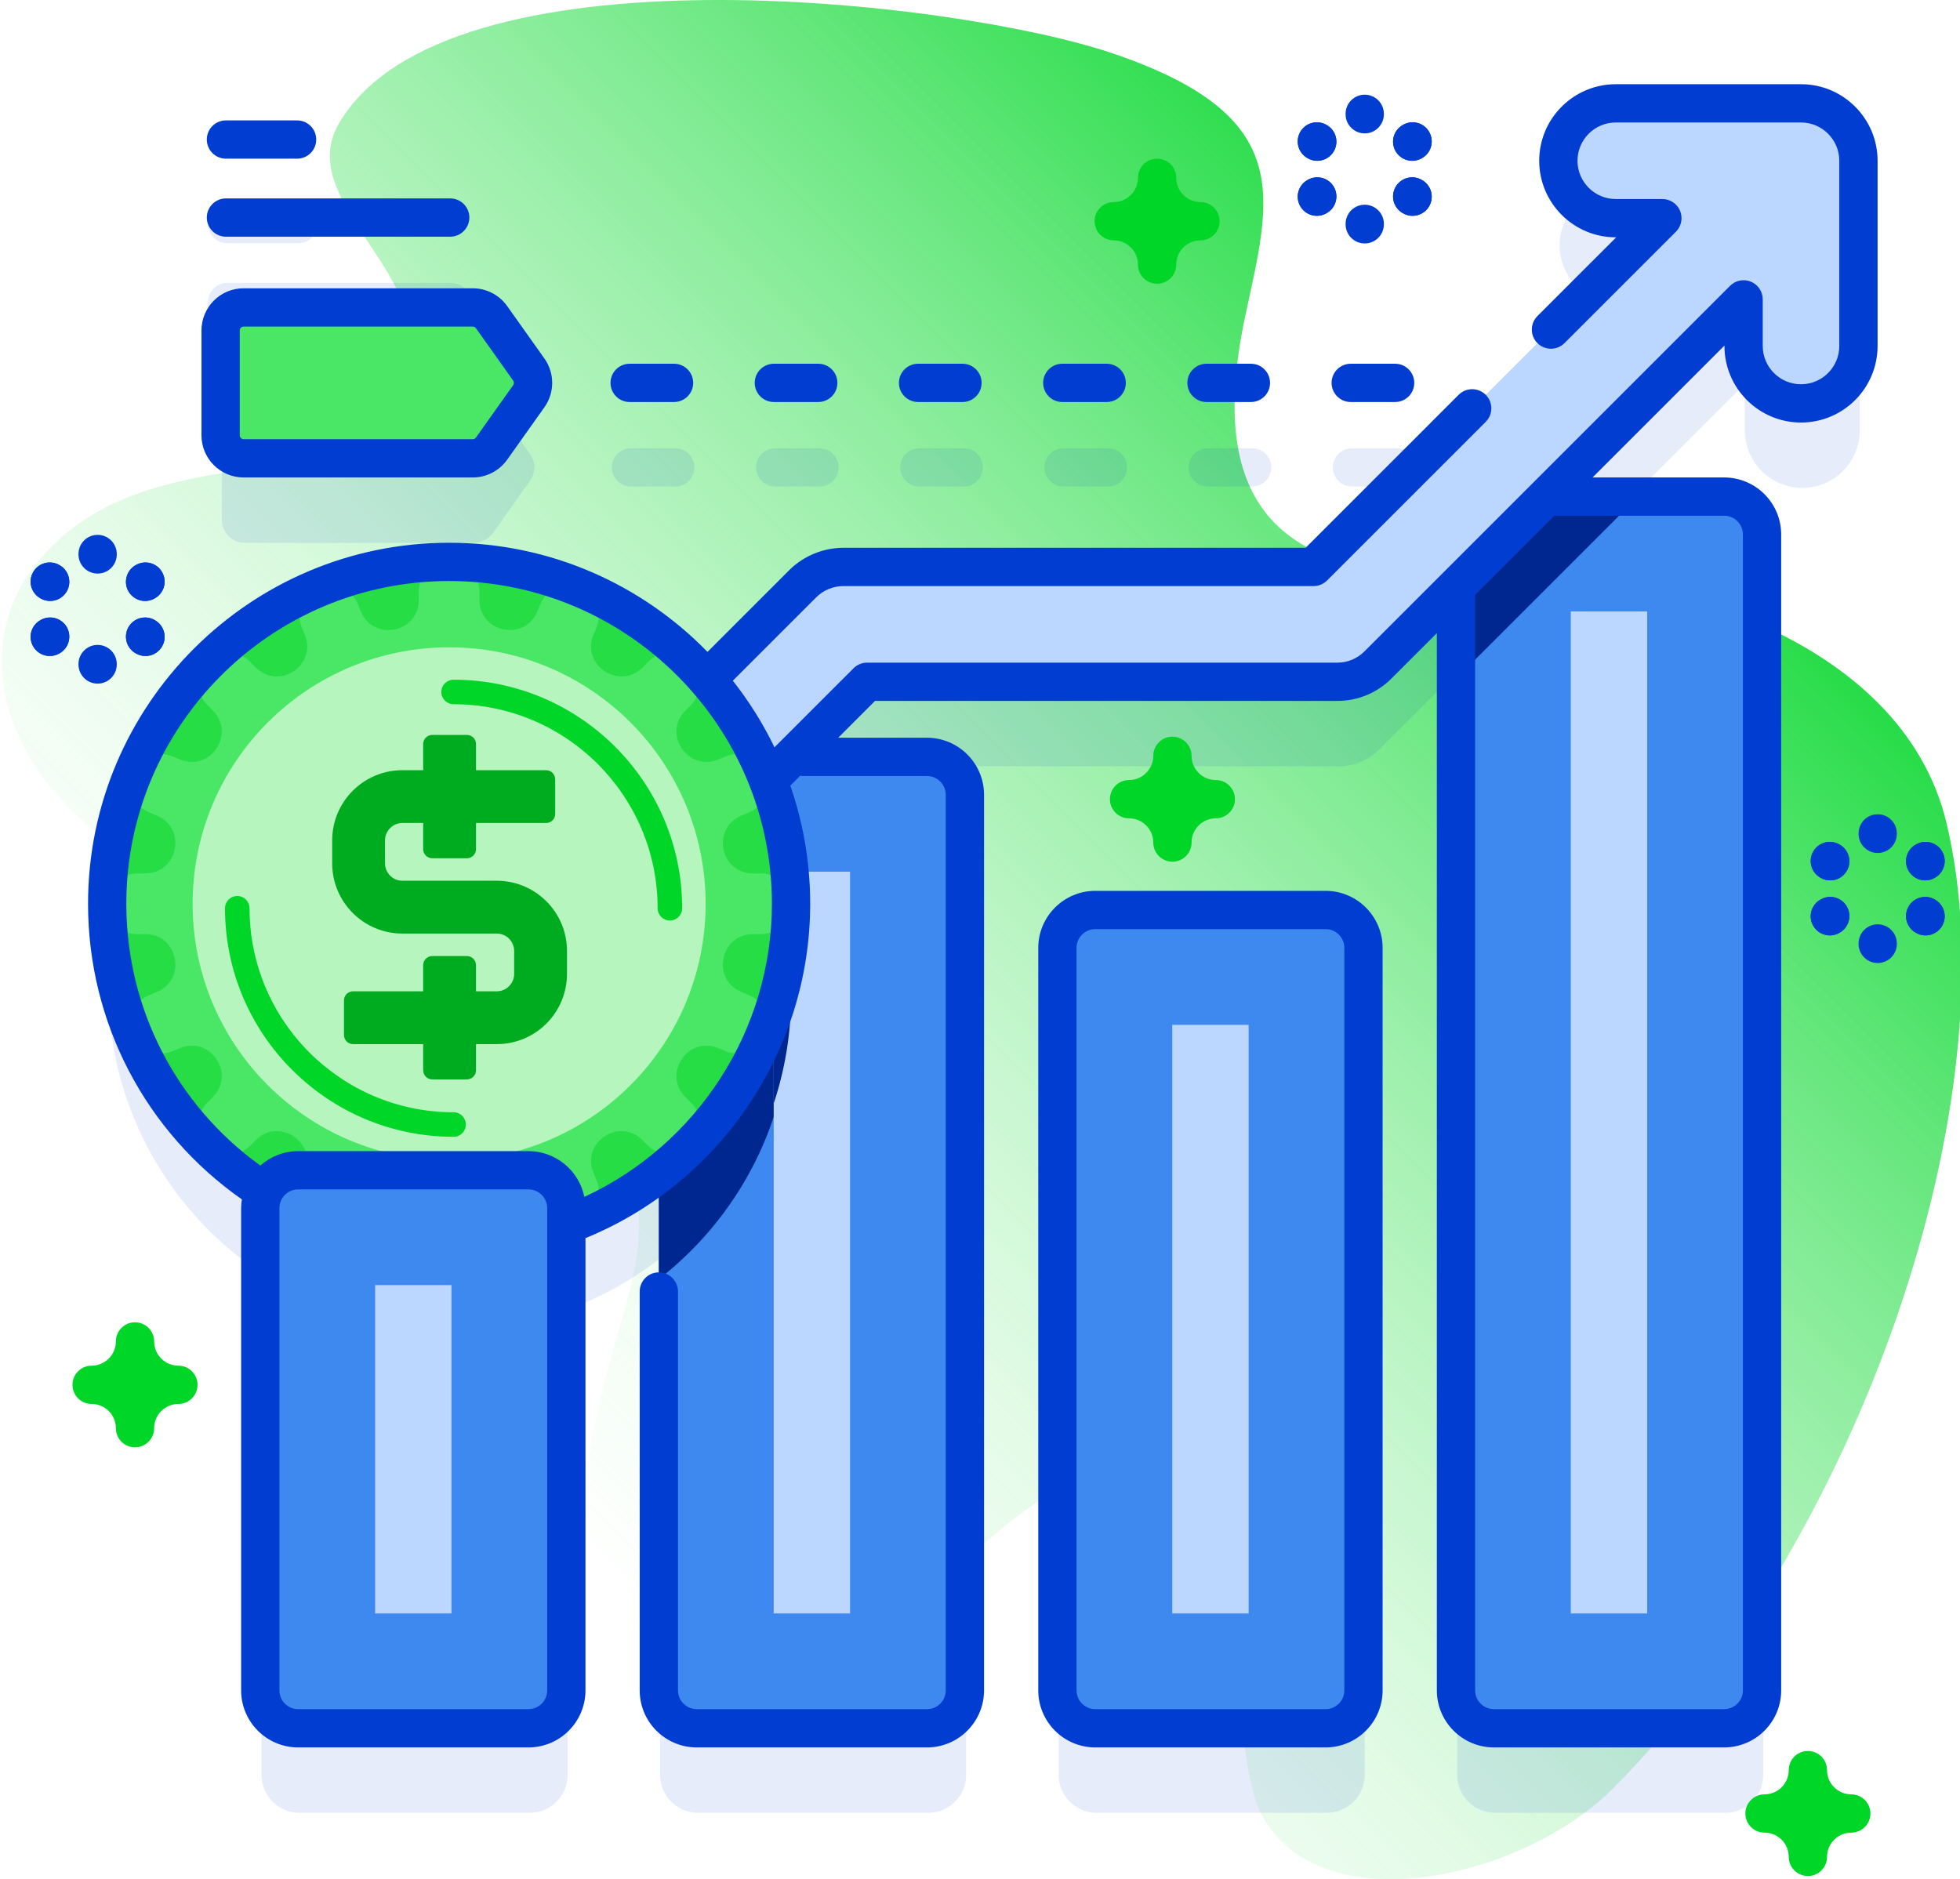 <svg width="512" height="491" viewBox="0 0 512 491" fill="none" xmlns="http://www.w3.org/2000/svg">
<path d="M508.462 214.968C496.602 165.555 430.502 148.146 390.779 150.204C337.77 152.95 313.753 136.233 325.369 82.188C332.006 51.306 338.688 30.296 290.854 14.008C249.543 -0.057 116.293 -15.324 88.543 32.242C75.001 55.455 124.846 76.628 101.323 107.992C84.729 130.118 35.555 113.758 8.983 147.909C-9.874 172.144 2.008 211.849 51.241 232.913C93.188 250.859 154.893 261.207 166.192 312.95C171.856 338.886 142.951 375.229 157.448 413.404C168.651 442.906 202.387 455.927 246.936 412.6C334.838 327.109 316.248 449.172 329.586 474.154C344.866 502.775 397.734 491.062 421.493 467.115C486.454 401.639 525.595 286.353 508.462 214.968Z" fill="url(#paint0_linear_307_8082)"/>
<g opacity="0.1">
<path d="M57.959 108.399V135.82C57.959 139.134 60.645 141.82 63.959 141.82H123.838C125.781 141.82 127.604 140.879 128.73 139.294L138.468 125.583C139.946 123.502 139.946 120.715 138.468 118.634L128.73 104.923C127.605 103.339 125.782 102.397 123.838 102.397H63.959C60.645 102.399 57.959 105.085 57.959 108.399Z" fill="#003DD0"/>
<path d="M202.481 127.109H214.078C216.839 127.109 219.078 124.87 219.078 122.109C219.078 119.348 216.839 117.109 214.078 117.109H202.481C199.72 117.109 197.481 119.348 197.481 122.109C197.481 124.87 199.72 127.109 202.481 127.109Z" fill="#003DD0"/>
<path d="M240.154 127.109H251.751C254.512 127.109 256.751 124.87 256.751 122.109C256.751 119.348 254.512 117.109 251.751 117.109H240.154C237.393 117.109 235.154 119.348 235.154 122.109C235.154 124.87 237.392 127.109 240.154 127.109Z" fill="#003DD0"/>
<path d="M277.826 127.109H289.423C292.184 127.109 294.423 124.87 294.423 122.109C294.423 119.348 292.184 117.109 289.423 117.109H277.826C275.065 117.109 272.826 119.348 272.826 122.109C272.826 124.87 275.065 127.109 277.826 127.109Z" fill="#003DD0"/>
<path d="M315.498 127.109H327.095C329.856 127.109 332.095 124.87 332.095 122.109C332.095 119.348 329.856 117.109 327.095 117.109H315.498C312.737 117.109 310.498 119.348 310.498 122.109C310.498 124.87 312.737 127.109 315.498 127.109Z" fill="#003DD0"/>
<path d="M353.171 127.109H364.768C367.529 127.109 369.768 124.87 369.768 122.109C369.768 119.348 367.529 117.109 364.768 117.109H353.171C350.41 117.109 348.171 119.348 348.171 122.109C348.171 124.87 350.409 127.109 353.171 127.109Z" fill="#003DD0"/>
<path d="M164.809 127.109H176.406C179.167 127.109 181.406 124.87 181.406 122.109C181.406 119.348 179.167 117.109 176.406 117.109H164.809C162.048 117.109 159.809 119.348 159.809 122.109C159.809 124.87 162.048 127.109 164.809 127.109Z" fill="#003DD0"/>
<path d="M59.352 63.534H77.935C80.696 63.534 82.935 61.295 82.935 58.534C82.935 55.773 80.696 53.534 77.935 53.534H59.352C56.591 53.534 54.352 55.773 54.352 58.534C54.352 61.295 56.591 63.534 59.352 63.534Z" fill="#003DD0"/>
<path d="M59.352 83.916H117.935C120.696 83.916 122.935 81.677 122.935 78.916C122.935 76.155 120.696 73.916 117.935 73.916H59.352C56.591 73.916 54.352 76.155 54.352 78.916C54.352 81.677 56.591 83.916 59.352 83.916Z" fill="#003DD0"/>
<path d="M470.802 49.073H422.412C414.128 49.073 407.412 55.789 407.412 64.073C407.412 72.357 414.128 79.073 422.412 79.073H434.589L343.464 170.198H220.625C216.647 170.198 212.832 171.779 210.019 174.592L185.039 199.572C168.663 180.765 144.546 168.876 117.65 168.876C68.318 168.876 28.327 208.867 28.327 258.199C28.327 289.734 44.67 317.451 69.347 333.346C68.694 334.667 68.317 336.149 68.317 337.723V463.708C68.317 469.177 72.75 473.61 78.219 473.61H138.368C143.837 473.61 148.27 469.177 148.27 463.708V342.134C157.051 338.93 165.187 334.384 172.433 328.749V463.708C172.433 469.177 176.866 473.61 182.335 473.61H242.484C247.953 473.61 252.386 469.177 252.386 463.708V229.722C252.386 224.253 247.953 219.82 242.484 219.82H207.217L226.839 200.199H349.677C353.655 200.199 357.47 198.619 360.283 195.805L380.664 175.424V463.708C380.664 469.177 385.097 473.61 390.566 473.61H450.715C456.184 473.61 460.617 469.177 460.617 463.708V161.722C460.617 156.253 456.184 151.82 450.715 151.82H404.268L455.802 100.286V112.463C455.802 120.747 462.518 127.463 470.802 127.463C479.086 127.463 485.802 120.747 485.802 112.463V64.073C485.802 55.789 479.086 49.073 470.802 49.073Z" fill="#003DD0"/>
<path d="M346.599 259.82H286.45C280.981 259.82 276.548 264.253 276.548 269.722V463.708C276.548 469.177 280.981 473.61 286.45 473.61H346.599C352.068 473.61 356.501 469.177 356.501 463.708V269.722C356.502 264.254 352.068 259.82 346.599 259.82Z" fill="#003DD0"/>
</g>
<path d="M242.155 451.532H182.006C176.537 451.532 172.104 447.099 172.104 441.63V207.644C172.104 202.175 176.537 197.742 182.006 197.742H242.155C247.624 197.742 252.057 202.175 252.057 207.644V441.63C252.057 447.099 247.624 451.532 242.155 451.532Z" fill="#3E89F0"/>
<path d="M206.648 263.637C206.648 292.327 193.128 317.847 172.108 334.187V211.167C172.108 205.947 176.148 201.667 181.278 201.297C196.978 217.387 206.648 239.387 206.648 263.637Z" fill="#002790"/>
<path d="M202.108 227.737H222.058V421.527H202.108V227.737Z" fill="#BCD7FF"/>
<path d="M206.648 260.117C206.648 269.967 205.058 279.447 202.108 288.307V231.947C205.058 240.807 206.648 250.277 206.648 260.117Z" fill="#002790"/>
<path d="M346.27 451.532H286.121C280.652 451.532 276.219 447.099 276.219 441.63V247.644C276.219 242.175 280.652 237.742 286.121 237.742H346.27C351.739 237.742 356.172 242.175 356.172 247.644V441.63C356.173 447.099 351.739 451.532 346.27 451.532Z" fill="#3E89F0"/>
<path d="M326.172 267.742V421.532H306.219V267.742H326.172Z" fill="#BCD7FF"/>
<path d="M460.29 139.64V441.63C460.29 447.1 455.85 451.53 450.39 451.53H390.24C384.77 451.53 380.34 447.1 380.34 441.63V139.64C380.34 134.18 384.77 129.74 390.24 129.74H450.39C455.85 129.74 460.29 134.18 460.29 139.64Z" fill="#3E89F0"/>
<path d="M427.94 129.74L380.34 177.34V139.64C380.34 134.18 384.77 129.74 390.24 129.74H427.94Z" fill="#002790"/>
<path d="M430.288 159.742V421.532H410.335V159.742H430.288Z" fill="#BCD7FF"/>
<path d="M470.473 26.995H422.083C413.799 26.995 407.083 33.711 407.083 41.995C407.083 50.279 413.799 56.995 422.083 56.995H434.26L343.135 148.12H220.296C216.318 148.12 212.503 149.701 209.69 152.514L136.251 225.952L110.569 200.27C107.756 197.457 103.941 195.876 99.963 195.876C95.984 195.876 92.17 197.457 89.357 200.27L40.816 248.811C34.959 254.669 34.959 264.166 40.816 270.024C43.745 272.953 47.584 274.418 51.422 274.418C55.26 274.418 59.1 272.954 62.028 270.024L99.962 232.09L125.644 257.772C131.501 263.63 140.999 263.63 146.857 257.772L226.509 178.12H349.347C353.325 178.12 357.14 176.54 359.953 173.726L455.472 78.207V90.384C455.472 98.668 462.188 105.384 470.472 105.384C478.756 105.384 485.472 98.668 485.472 90.384V41.994C485.473 33.711 478.757 26.995 470.473 26.995Z" fill="#BCD7FF"/>
<path d="M117.321 325.444C166.653 325.444 206.644 285.453 206.644 236.121C206.644 186.789 166.653 146.798 117.321 146.798C67.989 146.798 27.998 186.789 27.998 236.121C27.998 285.453 67.989 325.444 117.321 325.444Z" fill="#26DD45"/>
<path d="M206.644 236.121C206.644 236.064 206.644 236.007 206.644 235.951C206.636 231.648 203.091 228.187 198.788 228.187H196.7C188.105 228.187 185.753 216.364 193.694 213.075L195.623 212.276C199.598 210.629 201.549 206.075 199.91 202.097C199.888 202.044 199.867 201.992 199.845 201.939C199.823 201.887 199.801 201.834 199.78 201.782C198.126 197.81 193.526 195.969 189.551 197.615L187.622 198.414C179.681 201.703 172.984 191.68 179.062 185.603L180.531 184.134C183.599 181.066 183.601 176.091 180.536 173.02C180.499 172.983 180.461 172.945 180.424 172.908C177.354 169.843 172.378 169.845 169.31 172.913L167.841 174.382C161.763 180.46 151.74 173.763 155.03 165.822L155.825 163.903C157.485 159.895 155.583 155.297 151.577 153.633C151.528 153.613 151.479 153.592 151.43 153.572C147.421 151.915 142.824 153.822 141.164 157.83L140.369 159.749C137.08 167.69 125.257 165.338 125.257 156.743V154.655C125.257 150.352 121.796 146.807 117.493 146.799C117.436 146.799 117.379 146.799 117.323 146.799C117.266 146.799 117.209 146.799 117.153 146.799C112.85 146.807 109.389 150.352 109.389 154.655V156.743C109.389 165.338 97.566 167.69 94.277 159.749L93.478 157.82C91.831 153.845 87.277 151.894 83.299 153.533C83.246 153.555 83.194 153.576 83.141 153.598C83.089 153.62 83.036 153.642 82.984 153.663C79.012 155.317 77.171 159.917 78.817 163.892L79.616 165.821C82.905 173.762 72.882 180.459 66.805 174.381L65.336 172.912C62.268 169.844 57.293 169.842 54.222 172.907C54.185 172.944 54.147 172.982 54.11 173.019C51.045 176.089 51.047 181.065 54.115 184.133L55.584 185.602C61.662 191.68 54.965 201.703 47.024 198.413L45.105 197.618C41.097 195.958 36.499 197.86 34.835 201.866C34.815 201.915 34.794 201.964 34.774 202.013C33.117 206.022 35.024 210.619 39.032 212.279L40.951 213.074C48.892 216.363 46.54 228.186 37.945 228.186H35.857C31.554 228.186 28.009 231.647 28.001 235.95V236.12V236.29C28.01 240.593 31.554 244.054 35.857 244.054H37.945C46.54 244.054 48.892 255.877 40.951 259.166L39.022 259.965C35.047 261.612 33.096 266.166 34.735 270.145C34.757 270.197 34.778 270.25 34.8 270.302C34.822 270.354 34.844 270.407 34.865 270.459C36.519 274.431 41.119 276.272 45.094 274.626L47.023 273.827C54.964 270.538 61.661 280.561 55.583 286.638L54.114 288.107C51.046 291.175 51.044 296.15 54.109 299.221L54.221 299.333C57.291 302.398 62.267 302.396 65.335 299.328L66.804 297.859C72.882 291.781 82.905 298.478 79.615 306.419L78.82 308.338C77.16 312.346 79.062 316.944 83.068 318.608C83.117 318.628 83.166 318.649 83.215 318.669C87.224 320.326 91.821 318.419 93.481 314.411L94.276 312.492C97.565 304.551 109.388 306.903 109.388 315.498V317.586C109.388 321.889 112.849 325.434 117.152 325.442H117.322H117.492C121.795 325.434 125.256 321.889 125.256 317.586V315.5C125.256 306.905 137.079 304.553 140.368 312.494L141.167 314.423C142.814 318.398 147.368 320.349 151.347 318.71C151.399 318.688 151.452 318.667 151.504 318.645C151.556 318.623 151.609 318.601 151.661 318.58C155.633 316.926 157.474 312.326 155.828 308.351L155.029 306.422C151.74 298.481 161.763 291.784 167.84 297.862L169.309 299.331C172.377 302.399 177.352 302.401 180.423 299.336C180.46 299.299 180.498 299.261 180.535 299.224C183.6 296.154 183.598 291.178 180.53 288.11L179.061 286.641C172.983 280.563 179.68 270.54 187.621 273.83L189.54 274.625C193.548 276.285 198.146 274.383 199.81 270.377C199.83 270.328 199.851 270.279 199.871 270.23C201.528 266.221 199.621 261.624 195.613 259.964L193.694 259.169C185.753 255.88 188.105 244.057 196.7 244.057H198.788C203.091 244.057 206.636 240.596 206.644 236.293C206.644 236.235 206.644 236.178 206.644 236.121Z" fill="#4AE767"/>
<path d="M117.321 303.122C154.325 303.122 184.322 273.125 184.322 236.121C184.322 199.117 154.325 169.12 117.321 169.12C80.317 169.12 50.32 199.117 50.32 236.121C50.32 273.125 80.317 303.122 117.321 303.122Z" fill="#B6F6BE"/>
<path d="M129.761 230.102H105.125C102.612 230.102 100.575 228.065 100.575 225.552V219.569C100.575 217.056 102.612 215.019 105.125 215.019H110.543V221.847C110.543 223.165 111.611 224.233 112.929 224.233H121.959C123.276 224.233 124.345 223.165 124.345 221.847V215.019H142.647C143.965 215.019 145.033 213.951 145.033 212.633V203.603C145.033 202.286 143.965 201.218 142.647 201.218H124.345V194.389C124.345 193.071 123.276 192.003 121.959 192.003H112.928C111.611 192.003 110.542 193.071 110.542 194.389V201.218H105.124C94.99 201.218 86.773 209.433 86.773 219.569V225.552C86.773 235.687 94.99 243.904 105.125 243.904H129.76C132.273 243.904 134.31 245.941 134.31 248.454V254.436C134.31 256.95 132.273 258.987 129.759 258.987H124.343V252.158C124.343 250.84 123.275 249.772 121.957 249.772H112.928C111.611 249.772 110.542 250.84 110.542 252.158V258.987H92.24C90.922 258.987 89.854 260.055 89.854 261.373V270.403C89.854 271.72 90.922 272.788 92.24 272.788H110.542V279.617C110.542 280.935 111.611 282.003 112.928 282.003H121.958C123.276 282.003 124.344 280.935 124.344 279.617V272.788H129.761C139.896 272.788 148.112 264.573 148.112 254.437V248.454C148.112 238.318 139.896 230.102 129.761 230.102Z" fill="#00AC1F"/>
<path d="M174.993 240.495C173.222 240.495 171.788 239.06 171.788 237.29C171.788 207.9 147.877 183.99 118.487 183.99C116.717 183.99 115.283 182.555 115.283 180.785C115.283 179.016 116.717 177.581 118.487 177.581C151.411 177.581 178.197 204.366 178.197 237.29C178.197 239.06 176.763 240.495 174.993 240.495Z" fill="#00D627"/>
<path d="M118.487 297C85.563 297 58.777 270.214 58.777 237.29C58.777 235.52 60.211 234.085 61.981 234.085C63.751 234.085 65.186 235.52 65.186 237.29C65.186 266.68 89.097 290.591 118.487 290.591C120.257 290.591 121.692 292.026 121.692 293.796C121.692 295.565 120.257 297 118.487 297Z" fill="#00D627"/>
<path d="M138.039 451.532H77.89C72.421 451.532 67.988 447.099 67.988 441.63V315.644C67.988 310.175 72.421 305.742 77.89 305.742H138.039C143.508 305.742 147.941 310.175 147.941 315.644V441.63C147.941 447.099 143.508 451.532 138.039 451.532Z" fill="#3E89F0"/>
<path d="M117.941 335.742V421.532H97.988V335.742H117.941Z" fill="#BCD7FF"/>
<path d="M123.508 80.321H63.63C60.316 80.321 57.63 83.007 57.63 86.321V113.742C57.63 117.056 60.316 119.742 63.63 119.742H123.509C125.452 119.742 127.275 118.801 128.401 117.216L138.139 103.505C139.617 101.424 139.617 98.637 138.139 96.556L128.401 82.845C127.275 81.262 125.452 80.321 123.508 80.321Z" fill="#4AE767"/>
<path d="M346.27 232.742H286.122C277.905 232.742 271.22 239.427 271.22 247.644V441.63C271.22 449.847 277.905 456.532 286.122 456.532H346.27C354.487 456.532 361.172 449.847 361.172 441.63V247.644C361.173 239.427 354.488 232.742 346.27 232.742ZM351.173 441.63C351.173 444.333 348.974 446.532 346.271 446.532H286.123C283.42 446.532 281.221 444.333 281.221 441.63V247.644C281.221 244.941 283.42 242.742 286.123 242.742H346.271C348.974 242.742 351.173 244.941 351.173 247.644V441.63Z" fill="#003DD0"/>
<path d="M470.47 22H422.08C411.052 22 402.08 30.972 402.08 42C402.08 53.028 411.052 62 422.08 62H422.189L401.614 82.574C399.661 84.527 399.661 87.693 401.614 89.645C403.567 91.597 406.732 91.597 408.685 89.645L437.795 60.535C439.225 59.105 439.652 56.954 438.879 55.086C438.105 53.218 436.282 52 434.259 52H422.079C416.565 52 412.079 47.514 412.079 42C412.079 36.486 416.565 32 422.079 32H470.469C475.983 32 480.469 36.486 480.469 42V90.39C480.469 95.904 475.983 100.39 470.469 100.39C464.955 100.39 460.469 95.904 460.469 90.39V78.21C460.469 76.188 459.251 74.364 457.383 73.591C455.514 72.817 453.364 73.244 451.934 74.674L356.414 170.194C354.527 172.081 352.018 173.12 349.35 173.12H226.51C225.184 173.12 223.912 173.647 222.974 174.584L202.314 195.243C199.316 189.035 195.657 183.203 191.43 177.839L213.225 156.044C215.084 154.185 217.663 153.119 220.3 153.119H343.13C344.456 153.119 345.728 152.592 346.666 151.655L388.106 110.215C390.059 108.262 390.059 105.096 388.106 103.144C386.153 101.192 382.988 101.192 381.035 103.144L341.059 143.12H220.3C215.03 143.12 209.875 145.254 206.154 148.974L184.817 170.311C167.676 152.734 143.752 141.8 117.32 141.8C65.312 141.8 23 184.112 23 236.12C23 267.079 37.955 295.668 63.184 313.35C63.067 314.1 62.989 314.862 62.989 315.644V441.63C62.989 449.847 69.674 456.532 77.891 456.532H138.039C146.256 456.532 152.941 449.847 152.941 441.63V323.473C188.193 309.082 211.64 274.42 211.64 236.119C211.64 225.313 209.808 214.929 206.448 205.253L209.055 202.646C209.364 202.706 209.681 202.742 210.006 202.742H242.154C244.857 202.742 247.056 204.941 247.056 207.644V441.63C247.056 444.333 244.857 446.532 242.154 446.532H182.006C179.303 446.532 177.104 444.333 177.104 441.63V337.42C177.104 334.659 174.865 332.42 172.104 332.42C169.343 332.42 167.104 334.659 167.104 337.42V441.63C167.104 449.847 173.789 456.532 182.006 456.532H242.154C250.371 456.532 257.056 449.847 257.056 441.63V207.644C257.056 199.427 250.371 192.742 242.154 192.742H218.958L228.58 183.12H349.35C354.69 183.12 359.71 181.041 363.486 177.266L375.34 165.412V441.63C375.34 449.846 382.024 456.53 390.24 456.53H450.39C458.606 456.53 465.29 449.846 465.29 441.63V139.64C465.29 131.424 458.606 124.74 450.39 124.74H416.012L450.47 90.282V90.391C450.47 101.419 459.442 110.391 470.47 110.391C481.498 110.391 490.47 101.419 490.47 90.391V42C490.47 30.972 481.498 22 470.47 22ZM142.941 441.63C142.941 444.333 140.742 446.532 138.039 446.532H77.89C75.187 446.532 72.988 444.333 72.988 441.63V315.644C72.988 312.941 75.187 310.742 77.89 310.742H138.038C140.741 310.742 142.94 312.941 142.94 315.644V441.63H142.941ZM152.646 312.696C151.274 305.887 145.247 300.742 138.039 300.742H77.89C74.1 300.742 70.647 302.176 68.014 304.515C46.011 288.66 33 263.42 33 236.12C33 189.626 70.826 151.8 117.32 151.8C163.814 151.8 201.64 189.626 201.64 236.12C201.64 269.083 182.213 299.029 152.646 312.696ZM450.39 134.74C453.092 134.74 455.29 136.938 455.29 139.64V441.63C455.29 444.332 453.092 446.53 450.39 446.53H390.24C387.538 446.53 385.34 444.332 385.34 441.63V155.411L406.011 134.74H450.39Z" fill="#003DD0"/>
<path d="M63.63 124.742H123.508C127.064 124.742 130.417 123.011 132.476 120.112L142.215 106.401C144.921 102.591 144.921 97.472 142.215 93.662L132.476 79.951C130.417 77.052 127.064 75.321 123.508 75.321H63.63C57.565 75.321 52.63 80.256 52.63 86.321V113.742C52.63 119.808 57.564 124.742 63.63 124.742ZM62.63 86.321C62.63 85.77 63.079 85.321 63.63 85.321H123.508C123.832 85.321 124.136 85.478 124.324 85.742L134.062 99.452C134.308 99.799 134.308 100.264 134.062 100.61L124.324 114.32C124.136 114.584 123.831 114.741 123.508 114.741H63.63C63.079 114.741 62.63 114.292 62.63 113.741V86.321Z" fill="#003DD0"/>
<path d="M202.152 105.031H213.749C216.51 105.031 218.749 102.792 218.749 100.031C218.749 97.27 216.51 95.031 213.749 95.031H202.152C199.391 95.031 197.152 97.27 197.152 100.031C197.152 102.792 199.391 105.031 202.152 105.031Z" fill="#003DD0"/>
<path d="M239.825 105.031H251.422C254.183 105.031 256.422 102.792 256.422 100.031C256.422 97.27 254.183 95.031 251.422 95.031H239.825C237.064 95.031 234.825 97.27 234.825 100.031C234.825 102.792 237.063 105.031 239.825 105.031Z" fill="#003DD0"/>
<path d="M277.497 105.031H289.094C291.855 105.031 294.094 102.792 294.094 100.031C294.094 97.27 291.855 95.031 289.094 95.031H277.497C274.736 95.031 272.497 97.27 272.497 100.031C272.497 102.792 274.736 105.031 277.497 105.031Z" fill="#003DD0"/>
<path d="M315.169 105.031H326.766C329.527 105.031 331.766 102.792 331.766 100.031C331.766 97.27 329.527 95.031 326.766 95.031H315.169C312.408 95.031 310.169 97.27 310.169 100.031C310.169 102.792 312.408 105.031 315.169 105.031Z" fill="#003DD0"/>
<path d="M352.842 105.031H364.439C367.2 105.031 369.439 102.792 369.439 100.031C369.439 97.27 367.2 95.031 364.439 95.031H352.842C350.081 95.031 347.842 97.27 347.842 100.031C347.842 102.792 350.08 105.031 352.842 105.031Z" fill="#003DD0"/>
<path d="M164.48 105.031H176.077C178.838 105.031 181.077 102.792 181.077 100.031C181.077 97.27 178.838 95.031 176.077 95.031H164.48C161.719 95.031 159.48 97.27 159.48 100.031C159.48 102.792 161.719 105.031 164.48 105.031Z" fill="#003DD0"/>
<path d="M59.023 41.456H77.606C80.367 41.456 82.606 39.217 82.606 36.456C82.606 33.695 80.367 31.456 77.606 31.456H59.023C56.262 31.456 54.023 33.695 54.023 36.456C54.023 39.217 56.262 41.456 59.023 41.456Z" fill="#003DD0"/>
<path d="M59.023 61.838H117.606C120.367 61.838 122.606 59.599 122.606 56.838C122.606 54.077 120.367 51.838 117.606 51.838H59.023C56.262 51.838 54.023 54.077 54.023 56.838C54.023 59.599 56.262 61.838 59.023 61.838Z" fill="#003DD0"/>
<path d="M302.266 74.127C299.505 74.127 297.266 71.889 297.266 69.127C297.266 65.635 294.425 62.794 290.933 62.794C288.172 62.794 285.933 60.556 285.933 57.794C285.933 55.032 288.172 52.794 290.933 52.794C294.425 52.794 297.266 49.953 297.266 46.461C297.266 43.699 299.505 41.461 302.266 41.461C305.027 41.461 307.266 43.699 307.266 46.461C307.266 49.953 310.107 52.794 313.599 52.794C316.36 52.794 318.599 55.032 318.599 57.794C318.599 60.556 316.36 62.794 313.599 62.794C310.107 62.794 307.266 65.635 307.266 69.127C307.266 71.889 305.028 74.127 302.266 74.127Z" fill="#00D627"/>
<path d="M472.266 490.127C469.505 490.127 467.266 487.889 467.266 485.127C467.266 481.635 464.425 478.794 460.933 478.794C458.172 478.794 455.933 476.556 455.933 473.794C455.933 471.032 458.172 468.794 460.933 468.794C464.425 468.794 467.266 465.953 467.266 462.461C467.266 459.699 469.505 457.461 472.266 457.461C475.027 457.461 477.266 459.699 477.266 462.461C477.266 465.953 480.107 468.794 483.599 468.794C486.36 468.794 488.599 471.032 488.599 473.794C488.599 476.556 486.36 478.794 483.599 478.794C480.107 478.794 477.266 481.635 477.266 485.127C477.266 487.889 475.028 490.127 472.266 490.127Z" fill="#00D627"/>
<path d="M306.266 225.127C303.505 225.127 301.266 222.889 301.266 220.127C301.266 216.635 298.425 213.794 294.933 213.794C292.172 213.794 289.933 211.556 289.933 208.794C289.933 206.032 292.172 203.794 294.933 203.794C298.425 203.794 301.266 200.953 301.266 197.461C301.266 194.699 303.505 192.461 306.266 192.461C309.027 192.461 311.266 194.699 311.266 197.461C311.266 200.953 314.107 203.794 317.599 203.794C320.36 203.794 322.599 206.032 322.599 208.794C322.599 211.556 320.36 213.794 317.599 213.794C314.107 213.794 311.266 216.635 311.266 220.127C311.266 222.889 309.028 225.127 306.266 225.127Z" fill="#00D627"/>
<path d="M344.095 42.011C343.244 42.011 342.383 41.794 341.594 41.337L341.495 41.28C339.105 39.896 338.29 36.837 339.674 34.447C341.058 32.057 344.116 31.242 346.507 32.626L346.606 32.683C348.996 34.067 349.811 37.126 348.427 39.516C347.5 41.116 345.821 42.011 344.095 42.011Z" fill="#003DD0"/>
<path d="M368.997 56.387C368.153 56.387 367.297 56.173 366.512 55.722L366.413 55.665C364.018 54.29 363.192 51.234 364.567 48.839C365.942 46.445 368.999 45.618 371.393 46.993L371.492 47.05C373.887 48.425 374.713 51.481 373.338 53.876C372.413 55.486 370.729 56.387 368.997 56.387Z" fill="#003DD0"/>
<path d="M344.095 42.011C343.244 42.011 342.383 41.794 341.594 41.337L341.495 41.28C339.105 39.896 338.29 36.837 339.674 34.447C341.058 32.057 344.116 31.242 346.507 32.626L346.606 32.683C348.996 34.067 349.811 37.126 348.427 39.516C347.5 41.116 345.821 42.011 344.095 42.011Z" fill="#003DD0"/>
<path d="M368.997 56.387C368.153 56.387 367.297 56.173 366.512 55.722L366.413 55.665C364.018 54.29 363.192 51.234 364.567 48.839C365.942 46.445 368.999 45.618 371.393 46.993L371.492 47.05C373.887 48.425 374.713 51.481 373.338 53.876C372.413 55.486 370.729 56.387 368.997 56.387Z" fill="#003DD0"/>
<path d="M368.908 42.011C367.182 42.011 365.504 41.116 364.576 39.516C363.192 37.127 364.007 34.068 366.397 32.683L366.496 32.626C368.887 31.242 371.944 32.058 373.329 34.447C374.713 36.836 373.898 39.895 371.508 41.28L371.409 41.337C370.62 41.793 369.758 42.011 368.908 42.011Z" fill="#003DD0"/>
<path d="M344.007 56.387C342.275 56.387 340.59 55.486 339.666 53.876C338.291 51.481 339.117 48.425 341.512 47.05L341.611 46.993C344.006 45.618 347.062 46.444 348.437 48.839C349.812 51.234 348.986 54.29 346.591 55.665L346.492 55.722C345.707 56.173 344.851 56.387 344.007 56.387Z" fill="#003DD0"/>
<path d="M368.908 42.011C367.182 42.011 365.504 41.116 364.576 39.516C363.192 37.127 364.007 34.068 366.397 32.683L366.496 32.626C368.887 31.242 371.944 32.058 373.329 34.447C374.713 36.836 373.898 39.895 371.508 41.28L371.409 41.337C370.62 41.793 369.758 42.011 368.908 42.011Z" fill="#003DD0"/>
<path d="M344.007 56.387C342.275 56.387 340.59 55.486 339.666 53.876C338.291 51.481 339.117 48.425 341.512 47.05L341.611 46.993C344.006 45.618 347.062 46.444 348.437 48.839C349.812 51.234 348.986 54.29 346.591 55.665L346.492 55.722C345.707 56.173 344.851 56.387 344.007 56.387Z" fill="#003DD0"/>
<path d="M356.502 34.85C353.741 34.85 351.502 32.611 351.502 29.85V29.736C351.502 26.975 353.741 24.736 356.502 24.736C359.263 24.736 361.502 26.975 361.502 29.736V29.85C361.502 32.611 359.263 34.85 356.502 34.85Z" fill="#003DD0"/>
<path d="M356.502 63.603C353.741 63.603 351.502 61.364 351.502 58.603V58.489C351.502 55.728 353.741 53.489 356.502 53.489C359.263 53.489 361.502 55.728 361.502 58.489V58.603C361.502 61.364 359.263 63.603 356.502 63.603Z" fill="#003DD0"/>
<path d="M13.095 157.011C12.244 157.011 11.383 156.794 10.594 156.337L10.495 156.28C8.105 154.896 7.29 151.837 8.674 149.447C10.058 147.057 13.116 146.242 15.507 147.626L15.606 147.683C17.996 149.067 18.811 152.126 17.427 154.516C16.5 156.116 14.821 157.011 13.095 157.011Z" fill="#003DD0"/>
<path d="M37.997 171.387C37.153 171.387 36.297 171.173 35.512 170.722L35.413 170.665C33.018 169.29 32.192 166.234 33.567 163.839C34.942 161.445 37.999 160.618 40.393 161.993L40.492 162.05C42.887 163.425 43.713 166.481 42.338 168.876C41.413 170.486 39.729 171.387 37.997 171.387Z" fill="#003DD0"/>
<path d="M13.095 157.011C12.244 157.011 11.383 156.794 10.594 156.337L10.495 156.28C8.105 154.896 7.29 151.837 8.674 149.447C10.058 147.057 13.116 146.242 15.507 147.626L15.606 147.683C17.996 149.067 18.811 152.126 17.427 154.516C16.5 156.116 14.821 157.011 13.095 157.011Z" fill="#003DD0"/>
<path d="M37.997 171.387C37.153 171.387 36.297 171.173 35.512 170.722L35.413 170.665C33.018 169.29 32.192 166.234 33.567 163.839C34.942 161.445 37.999 160.618 40.393 161.993L40.492 162.05C42.887 163.425 43.713 166.481 42.338 168.876C41.413 170.486 39.729 171.387 37.997 171.387Z" fill="#003DD0"/>
<path d="M37.908 157.011C36.182 157.011 34.504 156.116 33.576 154.516C32.192 152.127 33.007 149.068 35.397 147.683L35.496 147.626C37.887 146.242 40.944 147.058 42.329 149.447C43.713 151.836 42.898 154.895 40.508 156.28L40.409 156.337C39.62 156.793 38.758 157.011 37.908 157.011Z" fill="#003DD0"/>
<path d="M13.007 171.387C11.275 171.387 9.59 170.486 8.666 168.876C7.291 166.481 8.117 163.425 10.512 162.05L10.611 161.993C13.006 160.618 16.062 161.444 17.437 163.839C18.812 166.234 17.986 169.29 15.591 170.665L15.492 170.722C14.707 171.173 13.851 171.387 13.007 171.387Z" fill="#003DD0"/>
<path d="M37.908 157.011C36.182 157.011 34.504 156.116 33.576 154.516C32.192 152.127 33.007 149.068 35.397 147.683L35.496 147.626C37.887 146.242 40.944 147.058 42.329 149.447C43.713 151.836 42.898 154.895 40.508 156.28L40.409 156.337C39.62 156.793 38.758 157.011 37.908 157.011Z" fill="#003DD0"/>
<path d="M13.007 171.387C11.275 171.387 9.59 170.486 8.666 168.876C7.291 166.481 8.117 163.425 10.512 162.05L10.611 161.993C13.006 160.618 16.062 161.444 17.437 163.839C18.812 166.234 17.986 169.29 15.591 170.665L15.492 170.722C14.707 171.173 13.851 171.387 13.007 171.387Z" fill="#003DD0"/>
<path d="M25.502 149.85C22.741 149.85 20.502 147.611 20.502 144.85V144.736C20.502 141.975 22.741 139.736 25.502 139.736C28.263 139.736 30.502 141.975 30.502 144.736V144.85C30.502 147.611 28.263 149.85 25.502 149.85Z" fill="#003DD0"/>
<path d="M25.502 178.603C22.741 178.603 20.502 176.364 20.502 173.603V173.489C20.502 170.728 22.741 168.489 25.502 168.489C28.263 168.489 30.502 170.728 30.502 173.489V173.603C30.502 176.364 28.263 178.603 25.502 178.603Z" fill="#003DD0"/>
<path d="M478.095 230.011C477.244 230.011 476.383 229.794 475.594 229.337L475.495 229.28C473.105 227.896 472.29 224.837 473.674 222.447C475.058 220.057 478.116 219.242 480.507 220.626L480.606 220.683C482.996 222.067 483.811 225.126 482.427 227.516C481.5 229.116 479.821 230.011 478.095 230.011Z" fill="#003DD0"/>
<path d="M502.997 244.387C502.153 244.387 501.297 244.173 500.512 243.722L500.413 243.665C498.018 242.29 497.192 239.234 498.567 236.839C499.942 234.445 502.999 233.618 505.393 234.993L505.492 235.05C507.887 236.425 508.713 239.481 507.338 241.876C506.413 243.486 504.729 244.387 502.997 244.387Z" fill="#003DD0"/>
<path d="M478.095 230.011C477.244 230.011 476.383 229.794 475.594 229.337L475.495 229.28C473.105 227.896 472.29 224.837 473.674 222.447C475.058 220.057 478.116 219.242 480.507 220.626L480.606 220.683C482.996 222.067 483.811 225.126 482.427 227.516C481.5 229.116 479.821 230.011 478.095 230.011Z" fill="#003DD0"/>
<path d="M502.997 244.387C502.153 244.387 501.297 244.173 500.512 243.722L500.413 243.665C498.018 242.29 497.192 239.234 498.567 236.839C499.942 234.445 502.999 233.618 505.393 234.993L505.492 235.05C507.887 236.425 508.713 239.481 507.338 241.876C506.413 243.486 504.729 244.387 502.997 244.387Z" fill="#003DD0"/>
<path d="M502.908 230.011C501.182 230.011 499.504 229.116 498.576 227.516C497.192 225.127 498.007 222.068 500.397 220.683L500.496 220.626C502.887 219.242 505.944 220.058 507.329 222.447C508.713 224.836 507.898 227.895 505.508 229.28L505.409 229.337C504.62 229.793 503.758 230.011 502.908 230.011Z" fill="#003DD0"/>
<path d="M478.007 244.387C476.275 244.387 474.59 243.486 473.666 241.876C472.291 239.481 473.117 236.425 475.512 235.05L475.611 234.993C478.006 233.618 481.062 234.444 482.437 236.839C483.812 239.234 482.986 242.29 480.591 243.665L480.492 243.722C479.707 244.173 478.851 244.387 478.007 244.387Z" fill="#003DD0"/>
<path d="M502.908 230.011C501.182 230.011 499.504 229.116 498.576 227.516C497.192 225.127 498.007 222.068 500.397 220.683L500.496 220.626C502.887 219.242 505.944 220.058 507.329 222.447C508.713 224.836 507.898 227.895 505.508 229.28L505.409 229.337C504.62 229.793 503.758 230.011 502.908 230.011Z" fill="#003DD0"/>
<path d="M478.007 244.387C476.275 244.387 474.59 243.486 473.666 241.876C472.291 239.481 473.117 236.425 475.512 235.05L475.611 234.993C478.006 233.618 481.062 234.444 482.437 236.839C483.812 239.234 482.986 242.29 480.591 243.665L480.492 243.722C479.707 244.173 478.851 244.387 478.007 244.387Z" fill="#003DD0"/>
<path d="M490.502 222.85C487.741 222.85 485.502 220.611 485.502 217.85V217.736C485.502 214.975 487.741 212.736 490.502 212.736C493.263 212.736 495.502 214.975 495.502 217.736V217.85C495.502 220.611 493.263 222.85 490.502 222.85Z" fill="#003DD0"/>
<path d="M490.502 251.603C487.741 251.603 485.502 249.364 485.502 246.603V246.489C485.502 243.728 487.741 241.489 490.502 241.489C493.263 241.489 495.502 243.728 495.502 246.489V246.603C495.502 249.364 493.263 251.603 490.502 251.603Z" fill="#003DD0"/>
<path d="M35.266 378.127C32.505 378.127 30.266 375.889 30.266 373.127C30.266 369.635 27.425 366.794 23.933 366.794C21.172 366.794 18.933 364.556 18.933 361.794C18.933 359.032 21.172 356.794 23.933 356.794C27.425 356.794 30.266 353.953 30.266 350.461C30.266 347.699 32.505 345.461 35.266 345.461C38.027 345.461 40.266 347.699 40.266 350.461C40.266 353.953 43.107 356.794 46.599 356.794C49.36 356.794 51.599 359.032 51.599 361.794C51.599 364.556 49.36 366.794 46.599 366.794C43.107 366.794 40.266 369.635 40.266 373.127C40.266 375.889 38.028 378.127 35.266 378.127Z" fill="#00D627"/>
<defs>
<linearGradient id="paint0_linear_307_8082" x1="120.862" y1="382.931" x2="405.369" y2="98.425" gradientUnits="userSpaceOnUse">
<stop stop-color="#B6F6BE" stop-opacity="0"/>
<stop offset="1" stop-color="#00D627" stop-opacity="0.85"/>
</linearGradient>
</defs>
</svg>

